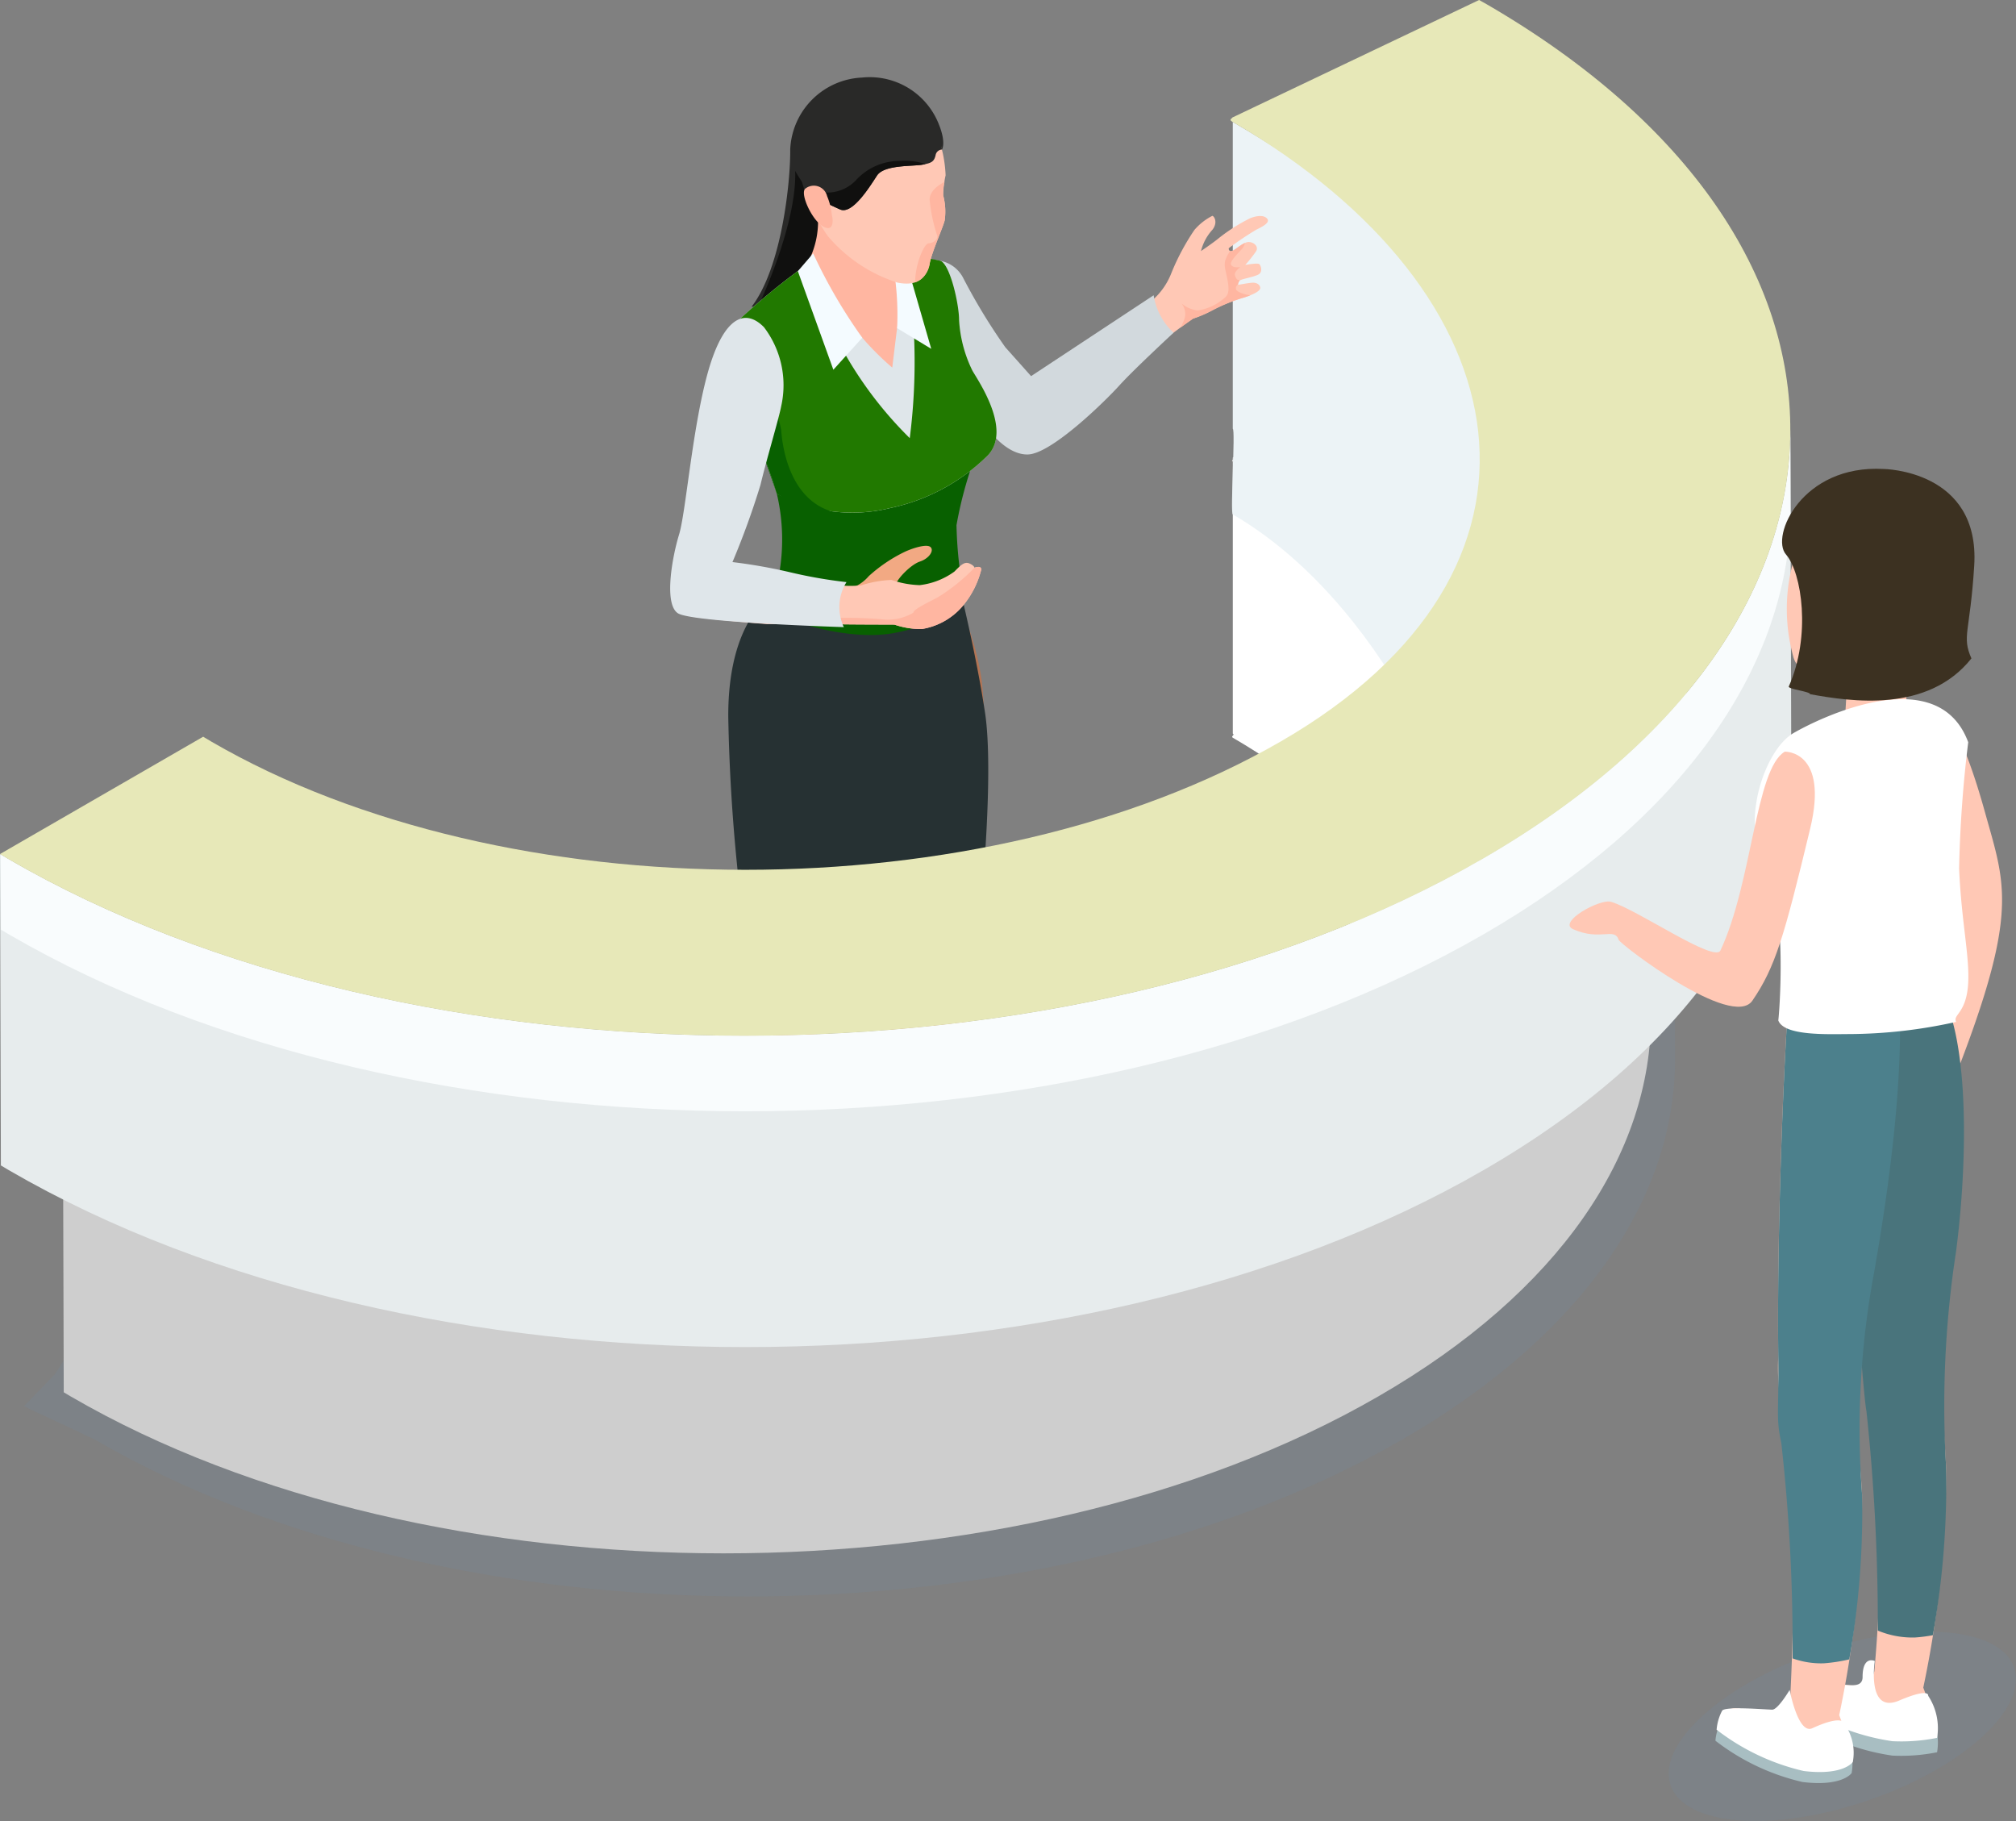 <svg xmlns="http://www.w3.org/2000/svg" xmlns:xlink="http://www.w3.org/1999/xlink" width="93.552" height="84.495" viewBox="0 0 93.552 84.495">
  <rect x="0" y="0" width="93.552" height="84.495" fill="#808080" stroke="none"/>
  <defs>
    <style>
      .cls-1 {
        fill: none;
      }

      .cls-2 {
        isolation: isolate;
      }

      .cls-27, .cls-3 {
        mix-blend-mode: multiply;
        opacity: 0.15;
      }

      .cls-27, .cls-4 {
        fill: #6c90b1;
      }

      .cls-5 {
        clip-path: url(#clip-path);
      }

      .cls-6 {
        fill: #fff;
      }

      .cls-7 {
        fill: #dcdcdc;
      }

      .cls-8 {
        fill: #ecf3f6;
      }

      .cls-9 {
        fill: #b27454;
      }

      .cls-10 {
        fill: #cc8e6e;
      }

      .cls-11 {
        fill: #263133;
      }

      .cls-12 {
        fill: #086000;
      }

      .cls-13 {
        fill: #ffc8b5;
      }

      .cls-14 {
        fill: #ffb6a1;
      }

      .cls-15 {
        fill: #d2d9dd;
      }

      .cls-16 {
        fill: #292928;
      }

      .cls-17 {
        fill: #10100f;
      }

      .cls-18 {
        fill: #2e373a;
      }

      .cls-19 {
        fill: #dfe6ea;
      }

      .cls-20 {
        fill: #217900;
      }

      .cls-21 {
        fill: #f4fbff;
      }

      .cls-22 {
        fill: #f2a983;
      }

      .cls-23 {
        fill: #cecece;
      }

      .cls-24 {
        fill: #e7eced;
      }

      .cls-25 {
        fill: #f9fcfd;
      }

      .cls-26 {
        fill: #e7e8b8;
      }

      .cls-28 {
        fill: #a8bec2;
      }

      .cls-29 {
        fill: #49747c;
      }

      .cls-30 {
        fill: #4c808c;
      }

      .cls-31 {
        fill: #3c3121;
      }
    </style>
    <clipPath id="clip-path" transform="translate(0 -4.35)">
      <path class="cls-1" d="M66.623,51.236q-.019-6.405-.036-12.809c-.013-4.583-3.362-9.158-9.379-12.655-.112-.065.113-.127,0-.191V38.39c.114.064-.111.126,0,.191C63.224,42.078,66.609,46.654,66.623,51.236Z"/>
    </clipPath>
  </defs>
  <g class="cls-2">
    <g id="レイヤー_2" data-name="レイヤー 2">
      <g id="レイヤー_2-2" data-name="レイヤー 2">
        <g>
          <g class="cls-3">
            <path class="cls-4" d="M2.55,68.112,1.115,69.6c.11.065,3.175,1.483,3.287,1.548,16.698,9.704,43.858,9.704,60.665,0C73.525,66.267,77.749,59.857,77.731,53.457l-.036-12.809c.018,6.4-4.206,12.809-12.664,17.692-16.806,9.704-40.578,12.762-57.276,3.059-.112-.065-1.809,1.71-1.918,1.644Z" transform="translate(0 -4.35)"/>
          </g>
          <g>
            <g class="cls-2">
              <g class="cls-2">
                <g class="cls-5">
                  <g class="cls-2">
                    <path class="cls-6" d="M57.207,25.581V38.39c.114.064-.111.126,0,.191,6.017,3.497,9.402,8.073,9.415,12.655l-.036-12.809c-.013-4.583-3.362-9.158-9.379-12.655-.112-.065.113-.127,0-.191Z" transform="translate(0 -4.35)"/>
                  </g>
                </g>
              </g>
              <path class="cls-7" d="M4.714,55.888c.11.065.217.131.329.196,16.698,9.704,43.859,9.704,60.665 0,16.807-9.703,16.895-25.436.198-35.14-.111-.064-.225-.126-.339-.19L57.207,25.581c.113.064-.112.126,0,.191,12.11,7.038,12.385,18.448.195,25.486-12.19,7.037-31.89,7.037-44.001-0-.112-.064-.219-.13-.329-.196Z" transform="translate(0 -4.35)"/>
            </g>
            <g class="cls-2">
              <g class="cls-2">
                <g class="cls-2">
                  <path class="cls-8" d="M57.207,9.794V24.242c.128.072-.125,3.905,0,3.978,6.787,3.944,11.233,13.453,11.247,18.623L69.788,24.284c-.014-5.169-5.794-10.33-12.58-14.274-.126-.074.128-.144,0-.216Z" transform="translate(0 -4.35)"/>
                </g>
              </g>
              <g>
                <path class="cls-9" d="M44.947,33.47a13.066,13.066,0,0,1,.618,2.515,31.91,31.91,0,0,1-.053,6.795c-.133,1.341-.642,5.977-.644,7.253-.002,1.276-.061,7.25.097,8.28a19.211,19.211,0,0,0,1.275,3.65,9.894,9.894,0,0,0,.879,1.103l.029-.026c.146.107.483.454.423.766-.059.312-1.272.645-1.917.262a18.355,18.355,0,0,1-2.891-2.973,2.371,2.371,0,0,1-.361-1.734,1.692,1.692,0,0,0,.324-1.399c-.074-.915-1.315-4.616-1.672-5.876a7.317,7.317,0,0,1,.137-3.072,5.233,5.233,0,0,0-.318-2.005,45.485,45.485,0,0,1-1.355-7.719C39.503,37.376,44.947,33.47,44.947,33.47Z" transform="translate(0 -4.35)"/>
                <path class="cls-10" d="M39.009,66.134a3.446,3.446,0,0,1-.104-.354,1.879,1.879,0,0,0-.168-.367,20.518,20.518,0,0,1-1.591-3.871,55.101,55.101,0,0,1,.372-7.877c.211-1.183.96-2.983,1.274-4.214.314-1.231,1.049-6.037,1.283-7.802a14.667,14.667,0,0,0-.229-4.794c-.259-1.138-5.192-5.031-5.713-1.404a41.895,41.895,0,0,0,.385,10.363c.239,1.481.757,3.198.415,4.082s-1.505,2.808-1.255,4.725c.25,1.916,1.256,5.145,1.189,5.974-.067.829-.371.923-.372,1.334a11.137,11.137,0,0,0,.923,2.608c.268.482.7,2.156,1.993,2.158C38.704,66.697,39.029,66.427,39.009,66.134Z" transform="translate(0 -4.35)"/>
                <path class="cls-11" d="M44.517,31.551a5.976,5.976,0,0,1-3.575,1.683,12.126,12.126,0,0,1-5.126-1.247s-2.033,1.088-2.021,5.61a83.883,83.883,0,0,0,.74,9.715,6.091,6.091,0,0,0,2.028.833c1.709.289,8.75-.599,8.968-1.897,0,0,.6-6.057.179-8.828C45.291,34.651,44.517,31.551,44.517,31.551Z" transform="translate(0 -4.35)"/>
                <path class="cls-12" d="M45.288,25.436a18.376,18.376,0,0,0-.902,3.282,19.771,19.771,0,0,0,.301,3.033c-.028.391-.931,1.583-3.271,1.984-2.34.402-5.782-.818-5.774-1.297a3.923,3.923,0,0,1,.5-1.378,9.246,9.246,0,0,0-.096-3.81c-.376-1.08-.668-1.896-.668-1.896S44.294,24.878,45.288,25.436Z" transform="translate(0 -4.35)"/>
                <g>
                  <path class="cls-13" d="M53.483,18.274a3.218,3.218,0,0,0,.882-1.273,10.72,10.72,0,0,1,1.061-1.981,2.719,2.719,0,0,1,.83-.654c.08.005.274.291.011.639a2.284,2.284,0,0,0-.535.994s.564-.379.844-.613a8.147,8.147,0,0,1,1.451-.916c.347-.133.663-.139.789.046.126.185-.305.386-.522.494a14.436,14.436,0,0,0-1.27.854c-.019.039.013.186.17.123.157-.063.517-.422.767-.407.249.015.448.22.331.423a6.281,6.281,0,0,1-.506.641s.58-.111.655-.034c.077.077.158.349-.027.467-.184.118-.804.219-.881.288a.297.297,0,0,0-.085.197c-.001.016.367-.067.636-.092.268-.025.389.119.398.233.01.114-.202.279-.77.456a7.958,7.958,0,0,0-1.473.6,5.631,5.631,0,0,1-.878.376,23.511,23.511,0,0,0-2.132,1.652c-.321.377-3.2,3.067-3.552,3.41a5.676,5.676,0,0,1-2.191,1.139c-.526.026-1.08-.726-1.08-.726l1.423-2.646s2.913-1.88,3.776-2.411C52.47,19.022,53.389,18.358,53.483,18.274Z" transform="translate(0 -4.35)"/>
                  <path class="cls-14" d="M54.986,19.066a.78.78,0,0,0-.159-.637,1.441,1.441,0,0,0,.751.327,2.402,2.402,0,0,0,1.105-.468c.234-.181.377-.262.306-.783-.071-.52-.222-.794-.123-1.093a1.659,1.659,0,0,1,.219-.417.142.142,0,0,0,.11-.007c.12-.049.362-.271.58-.365a.728.728,0,0,1-.122.254c-.11.14-.616.598-.524.762.092.164.429.106.429.106s-.31.218-.25.388c.059.17.111.189.111.189l.113.046a.293.293,0,0,0-.08.18.211.211,0,0,0-.096.222c.045.146.43.245.657.285-.086.034-.185.069-.298.104a7.958,7.958,0,0,0-1.473.6,5.631,5.631,0,0,1-.878.376s-.254.179-.589.423A2.119,2.119,0,0,0,54.986,19.066Z" transform="translate(0 -4.35)"/>
                </g>
                <path class="cls-15" d="M43.166,17.083l.482-.629a1.514,1.514,0,0,1,1.059.813,27.378,27.378,0,0,0,1.946,3.198c.697.779,1.194,1.338,1.194,1.338l5.688-3.753a2.991,2.991,0,0,0,.924,1.738s-1.865,1.726-2.513,2.445c-.648.719-3.138,3.164-4.237,3.204-1.1.04-2.036-1.415-2.036-1.415Z" transform="translate(0 -4.35)"/>
                <path class="cls-16" d="M42.782,11.052l.93.236s.204-.296-.139-1.155A3.446,3.446,0,0,0,40.001,7.949a3.493,3.493,0,0,0-3.331,3.331c.016,1.483-.387,5.476-1.792,7.303l7.27-.016Z" transform="translate(0 -4.35)"/>
                <path class="cls-17" d="M35.308,18.294s1.678-3.593,1.593-6.014a5.269,5.269,0,0,0,.957,1.25c.399.274.663,3.704.622,3.82-.024.067-.629.704-1.138,1.226l-1.643.004Z" transform="translate(0 -4.35)"/>
                <path class="cls-14" d="M37.918,14.029a4.049,4.049,0,0,1-.487,2.6s.012,3.811,1.979,5.197c1.967,1.386,3.166,1.437,3.37.139.204-1.298-.793-5.788-.793-5.788Z" transform="translate(0 -4.35)"/>
                <path class="cls-18" d="M42.041,61.318l1.173.71a2.176,2.176,0,0,0-.318.581l-.599-.319A2.67,2.67,0,0,0,42.041,61.318Z" transform="translate(0 -4.35)"/>
                <path class="cls-18" d="M35.181,64.331a1.679,1.679,0,0,0-.196.344l-.433-.424a6.265,6.265,0,0,0-.172-1.002Z" transform="translate(0 -4.35)"/>
                <path class="cls-19" d="M37.431,16.63a14.664,14.664,0,0,0,2.583,3.391,12.891,12.891,0,0,0,1.391,1.386s.11-.912.224-1.83a6.196,6.196,0,0,0-.304-3.358,12.703,12.703,0,0,1,2.321.236c.449.186.86,2.027.858,2.746a6.086,6.086,0,0,0,.621,2.352c.272.475,1.829,2.723.725,3.916a9.076,9.076,0,0,1-4.519,2.45,7.366,7.366,0,0,1-5.286-.669s-.249-.873-.668-1.896c-.419-1.023-1.53-5.62-.973-6.266A32.805,32.805,0,0,1,37.431,16.63Z" transform="translate(0 -4.35)"/>
                <path class="cls-18" d="M47.069,63.003s.591.674.081.894a1.694,1.694,0,0,1-1.749-.486c-.53-.511-1.572-1.391-2.145-2.082a3.072,3.072,0,0,1-.797-2.02,1.159,1.159,0,0,0-.636.99,1.603,1.603,0,0,0,.823,1.573,9.133,9.133,0,0,1,2.228,1.722A5.344,5.344,0,0,0,46.895,65.81c1.194.559,1.806.435,2.138.232.332-.203-.23-1.543-.823-2.182A3.538,3.538,0,0,0,47.069,63.003Z" transform="translate(0 -4.35)"/>
                <path class="cls-18" d="M38.728,65.398c.026.019.332.779-.407.959-.74.178-1.437.31-2.172-1.184-.421-.856-.836-1.414-1.034-1.96-.293-.811-.587-1.218-.462-1.786a2.297,2.297,0,0,0-.312,1.701,7.198,7.198,0,0,0,1.241,1.953c.404.615.656,2.22,1.35,2.812a3.413,3.413,0,0,0,2.568.773c.948-.096.597-.934.268-1.7A7.049,7.049,0,0,0,38.728,65.398Z" transform="translate(0 -4.35)"/>
                <path class="cls-20" d="M34.405,19.087a32.805,32.805,0,0,1,3.026-2.458s.042.083.126.23a18.034,18.034,0,0,0,4.66,7.821,27.837,27.837,0,0,0-.209-8.433,7.558,7.558,0,0,1,1.64.207c.449.186.86,2.027.858,2.746a6.086,6.086,0,0,0,.621,2.352c.272.475,1.829,2.723.725,3.916a9.076,9.076,0,0,1-4.519,2.45,7.366,7.366,0,0,1-5.286-.669s-.249-.873-.668-1.896C34.959,24.331,33.848,19.734,34.405,19.087Z" transform="translate(0 -4.35)"/>
                <path class="cls-21" d="M37.734,16.108a24.137,24.137,0,0,0,2.28,3.913l-1.342,1.485-1.648-4.573Z" transform="translate(0 -4.35)"/>
                <path class="cls-21" d="M41.63,19.577a12.942,12.942,0,0,0-.201-2.984l.62-.089,1.165,4.032Z" transform="translate(0 -4.35)"/>
                <g>
                  <path class="cls-13" d="M43.497,10.612a5.95,5.95,0,0,1,.384,1.872,4.635,4.635,0,0,0-.112.935,2.926,2.926,0,0,1,.07,1.153c-.091.362-.578,1.425-.69,1.97-.113.545-.411,1.136-1.501.922a7.04,7.04,0,0,1-3.238-2.165,7.68,7.68,0,0,1-1.384-4.412A3.17,3.17,0,0,1,39.438,8.341,3.678,3.678,0,0,1,43.497,10.612Z" transform="translate(0 -4.35)"/>
                  <path class="cls-14" d="M42.47,17.449c-.018-.781.404-1.79.617-1.807.243-.02.424-.175.41-.343a7.465,7.465,0,0,1-.359-1.698c.016-.399.416-.67.698-.813a1.756,1.756,0,0,0-.067.632,2.926,2.926,0,0,1,.07,1.153c-.091.362-.578,1.425-.69,1.97A1.087,1.087,0,0,1,42.47,17.449Z" transform="translate(0 -4.35)"/>
                  <path class="cls-16" d="M39.404,8.231a3.789,3.789,0,0,1,4.144,2.287,5.502,5.502,0,0,1,.164.771.315.315,0,0,0-.288.226c-.069.34-.191.402-.642.479-.451.077-1.756 0-2.084.498-.327.498-1.141,1.828-1.712,1.577-.571-.251-.936-.468-1.002-.334a1.119,1.119,0,0,1-.34.217,8.088,8.088,0,0,1-.733-3.071A3.389,3.389,0,0,1,39.404,8.231Z" transform="translate(0 -4.35)"/>
                  <path class="cls-17" d="M37.892,13.219a1.84,1.84,0,0,0,1.825-.503,2.752,2.752,0,0,1,2.089-.9,3.069,3.069,0,0,1,1.145.147c-.05.011-.106.021-.167.032-.451.077-1.756 0-2.084.498-.327.498-1.141,1.828-1.712,1.577-.535-.236-.89-.441-.986-.355C37.823,13.451,37.651,13.143,37.892,13.219Z" transform="translate(0 -4.35)"/>
                  <path class="cls-14" d="M38.604,14.334c.084.327.044.807-.443.503-.487-.304-1.019-1.448-.808-1.718a.632.632,0,0,1,1.027.329A3.016,3.016,0,0,1,38.604,14.334Z" transform="translate(0 -4.35)"/>
                </g>
                <path class="cls-12" d="M35.688,22.932a3.569,3.569,0,0,1,.563,1.37c.039.597.31,3.189,2.372,3.789-.729.309-2.193-.576-2.577-.841,0,0-.249-.873-.668-1.896a18.52,18.52,0,0,1-.653-2.324Z" transform="translate(0 -4.35)"/>
                <path class="cls-22" d="M39.593,31.607a1.897,1.897,0,0,0,.719-.521,7.004,7.004,0,0,1,1.618-1.104c.36-.179,1.061-.411,1.246-.251.185.16-.057.534-.493.678-.436.143-1.161.898-1.138,1.171C41.567,31.852,39.593,31.607,39.593,31.607Z" transform="translate(0 -4.35)"/>
                <path class="cls-13" d="M39.949,31.515a5.256,5.256,0,0,1,1.419-.255,4.45,4.45,0,0,0,1.309.241A3.404,3.404,0,0,0,44.288,30.872c.303-.306.471-.478.703-.374.232.104.227.195.227.195s.305-.124.319.077a4.173,4.173,0,0,1-.773,1.588,3.139,3.139,0,0,1-1.987,1.179,3.762,3.762,0,0,1-1.271-.204c-.039-.002-2.028-.003-2.669-.018-.64-.014-3.246-.005-3.246-.005s-3.367-.263-3.741-.414c-.373-.152-.662-1.413-.662-1.413a6.2,6.2,0,0,1,2.765-.952,28.31,28.31,0,0,1,4.393.893A5.662,5.662,0,0,0,39.949,31.515Z" transform="translate(0 -4.35)"/>
                <path class="cls-14" d="M45.538,30.77a4.173,4.173,0,0,1-.773,1.588,3.139,3.139,0,0,1-1.987,1.179,3.762,3.762,0,0,1-1.271-.204c-.039-.002-2.028-.003-2.669-.018-.392-.009-1.521-.009-2.336-.007a1.197,1.197,0,0,1,.294-.163,22.345,22.345,0,0,1,4.079-.065,2.306,2.306,0,0,0,1.506-.3c.031-.14.347-.309,1.111-.699a8.659,8.659,0,0,0,1.727-1.387S45.524,30.569,45.538,30.77Z" transform="translate(0 -4.35)"/>
                <path class="cls-19" d="M36.25,23.203a4.441,4.441,0,0,0-.799-3.672c-.927-.943-1.927-.389-2.63,2.199-.704,2.587-.997,6.408-1.309,7.424-.313,1.016-.718,3.222-.054,3.652.665.43,7.7.643,7.7.643a2.186,2.186,0,0,1,.123-2.088,21.922,21.922,0,0,1-2.581-.449,24.781,24.781,0,0,0-2.71-.481,37.162,37.162,0,0,0,1.302-3.59C35.536,25.798,36.165,23.691,36.25,23.203Z" transform="translate(0 -4.35)"/>
              </g>
              <path class="cls-23" d="M2.922,56.144,2.958,68.953c.11.065.217.13.329.196,16.698,9.704,43.858,9.704,60.665,0C72.409,64.267,76.633,57.857,76.615,51.457l-.036-12.809c.018,6.4-4.206,12.809-12.664,17.692-16.806,9.704-43.967,9.704-60.665,0-.112-.065-.219-.13-.329-.196Z" transform="translate(0 -4.35)"/>
              <g class="cls-2">
                <path class="cls-24" d="M0,43.979.041,58.427c.124.073.244.147.371.221,18.834,10.944,49.469,10.944,68.426,0C78.377,53.141,83.141,45.911,83.121,38.691l-.041-14.448c.021,7.219-4.744,14.448-14.284,19.956C49.84,55.145,19.204,55.145.371,44.2.245,44.127.123,44.053,0,43.979Z" transform="translate(0 -4.35)"/>
              </g>
              <path class="cls-25" d="M68.796,44.2c9.54-5.508,14.304-12.737,14.284-19.956l.012,4.25c-.298,6.97-5.043,13.894-14.254,19.212-18.957,10.945-49.592,10.944-68.426,0-.127-.074-.247-.147-.371-.222l-.01-3.488c.113.068.224.136.34.203C19.204,55.145,49.84,55.145,68.796,44.2Z" transform="translate(0 -4.35)"/>
              <path class="cls-26" d="M0,43.979c.123.074.245.148.371.221,18.833,10.945,49.469,10.946,68.425 0,18.957-10.945,19.057-28.69.224-39.635-.126-.073-.254-.142-.383-.215L57.207,9.794c-.152.116-.126.142,0,.216,13.659,7.938,15.971,20.808,2.222,28.747-13.749,7.937-35.97,7.937-49.63-.001-.126-.073-.247-.147-.371-.222Z" transform="translate(0 -4.35)"/>
            </g>
          </g>
          <g>
            <ellipse class="cls-27" cx="85.493" cy="84.454" rx="8.425" ry="3.638" transform="translate(-22.734 27.87) rotate(-18.886)"/>
            <g>
              <path class="cls-28" d="M85.52,84.826s-.042-.428-1.476.228c-.662.302-1.048-1.779-1.048-1.779,0,.002-.544.925-.812.918-.349-.009-2.191-.169-2.319.049a2.221,2.221,0,0,0-.261.879,10.427,10.427,0,0,0,4.042,1.916c1.855.227,2.278-.414,2.278-.414A2.335,2.335,0,0,0,85.52,84.826Z" transform="translate(0 -4.35)"/>
              <path class="cls-28" d="M89.477,83.708s.1-.396-1.349.22c-1.517.645-1.129-1.833-1.129-1.833s-.566-.283-.566.74c0,.97-2.117-.317-2.685.666a.932.932,0,0,0-.073.757,10.346,10.346,0,0,0,4.141,1.554,8.454,8.454,0,0,0,2.074-.156A2.718,2.718,0,0,0,89.477,83.708Z" transform="translate(0 -4.35)"/>
              <path class="cls-13" d="M88.713,37.827s1.282-3.41,3.398,4.207c1.005,3.616,1.692,4.795-2.05,13.952-1.086,2.656-.564,2.821-.157,3.341.411.523-2,1.398-2.129-.535a7.4,7.4,0,0,1,.707-3.523s2.018-6.633,1.371-9.989C89.207,41.923,87.459,38.786,88.713,37.827Z" transform="translate(0 -4.35)"/>
              <path class="cls-13" d="M90.418,51.133c.589,3.014.273,8.793-.183,12.276-.454,3.488-.151,4.85.075,9.019a48.924,48.924,0,0,1-1.061,10.231s.685,1.666-.074,1.666c-.756,0-1.554-.303-2.311-.303a11.469,11.469,0,0,1-2.729-.872s-.491-.945.495-.794c.983.151,2.119.529,2.347-.457A60.393,60.393,0,0,0,87.13,72.807c-.228-1.062-2.097-23.153-1.719-24.214C85.79,47.533,89.487,46.351,90.418,51.133Z" transform="translate(0 -4.35)"/>
              <path class="cls-6" d="M89.477,83.037s.1-.396-1.349.221c-1.517.643-1.129-1.834-1.129-1.834s-.566-.281-.566.742c0,.967-2.117-.319-2.685.664a.933.933,0,0,0-.073.758,10.354,10.354,0,0,0,4.141,1.555,8.401,8.401,0,0,0,2.074-.155A2.723,2.723,0,0,0,89.477,83.037Z" transform="translate(0 -4.35)"/>
              <path class="cls-29" d="M87.139,80.01a92.487,92.487,0,0,0-.528-10.188c-.229-1.061-1.578-20.169-1.2-21.23.379-1.06,3.36-2.046,5.007,2.54.988,2.749.808,7.799.353,11.283A47.129,47.129,0,0,0,90.31,72.427a39.77,39.77,0,0,1-.616,7.798,7.149,7.149,0,0,1-.826.106A4.163,4.163,0,0,1,87.139,80.01Z" transform="translate(0 -4.35)"/>
              <path class="cls-13" d="M86.821,47.888s2.891,4.937-.488,16.799c-.963,3.38-.152,4.85.076,9.017a49.022,49.022,0,0,1-1.061,10.231s.682,1.667-.074,1.667c-.76,0-1.557-.302-2.314-.302a11.494,11.494,0,0,1-2.729-.872s-.492-.946.494-.795c.984.149,2.121.53,2.348-.455a109.499,109.499,0,0,0-.059-12.227,9.958,9.958,0,0,1-.494-3.669c-.089-7.362.45-18.114.706-18.83C83.604,47.392,86.063,44.629,86.821,47.888Z" transform="translate(0 -4.35)"/>
              <path class="cls-6" d="M85.574,84.314s-.042-.427-1.476.228c-.661.302-1.05-1.779-1.05-1.779s-.545.925-.812.917c-.348-.008-2.19-.167-2.321.049a2.27,2.27,0,0,0-.256.881,10.444,10.444,0,0,0,4.039,1.916c1.857.227,2.281-.416,2.281-.416A2.324,2.324,0,0,0,85.574,84.314Z" transform="translate(0 -4.35)"/>
              <path class="cls-30" d="M82.661,71.303c-.256-1.198-.109-1.322-.14-4.021-.089-7.362.45-18.114.706-18.83a2.97,2.97,0,0,1,.302-.571l3.139-.512c.059.155,1.027.466,1.073.662,0,0,1.366,3.227-.776,15.372a39.779,39.779,0,0,0-.555,10.301,39.293,39.293,0,0,1-.595,7.642,7.455,7.455,0,0,1-1.179.183A3.918,3.918,0,0,1,83.184,81.3,84.312,84.312,0,0,0,82.661,71.303Z" transform="translate(0 -4.35)"/>
              <path class="cls-13" d="M84.249,28.107a8.274,8.274,0,0,0-1.045,6.663c.321,1.391,2.542.716,2.542.716l-.209,3.609,2.882-.87.243-7.596Z" transform="translate(0 -4.35)"/>
              <path class="cls-6" d="M81.816,44.15c-.978-1.667.044-4.987,1.41-5.784,1.214-.706,6.698-3.383,8.109.425a57.217,57.217,0,0,0-.423,5.853c.101,2.421.483,4.02.423,5.29-.071,1.451-.725,1.477-.563,1.833a23.146,23.146,0,0,1-4.936.565c-.961,0-3.046.104-3.315-.634C82.544,51.642,83.014,46.195,81.816,44.15Z" transform="translate(0 -4.35)"/>
              <path class="cls-13" d="M82.823,39.227s2.057-.067,1.175,3.584c-1.214,5.045-1.619,6.418-2.677,7.968-.933,1.365-6.137-2.608-6.207-2.821-.199-.598-.846.073-2.117-.493-.731-.325,1.242-1.424,1.764-1.27,1.245.372,4.801,2.846,5.077,2.257C81.321,45.28,81.459,40.026,82.823,39.227Z" transform="translate(0 -4.35)"/>
              <path class="cls-31" d="M91.483,34.901c-2.021,2.542-5.581,2.007-7.488,1.66.015-.125-1.04-.235-.987-.357,1.044-2.346.605-5.286-.13-6.126-.733-.841.742-4.176,4.525-3.967,0,0,4.488.039,4.21,4.487C91.418,33.728,91.027,33.858,91.483,34.901Z" transform="translate(0 -4.35)"/>
            </g>
          </g>
        </g>
      </g>
    </g>
  </g>
</svg>
